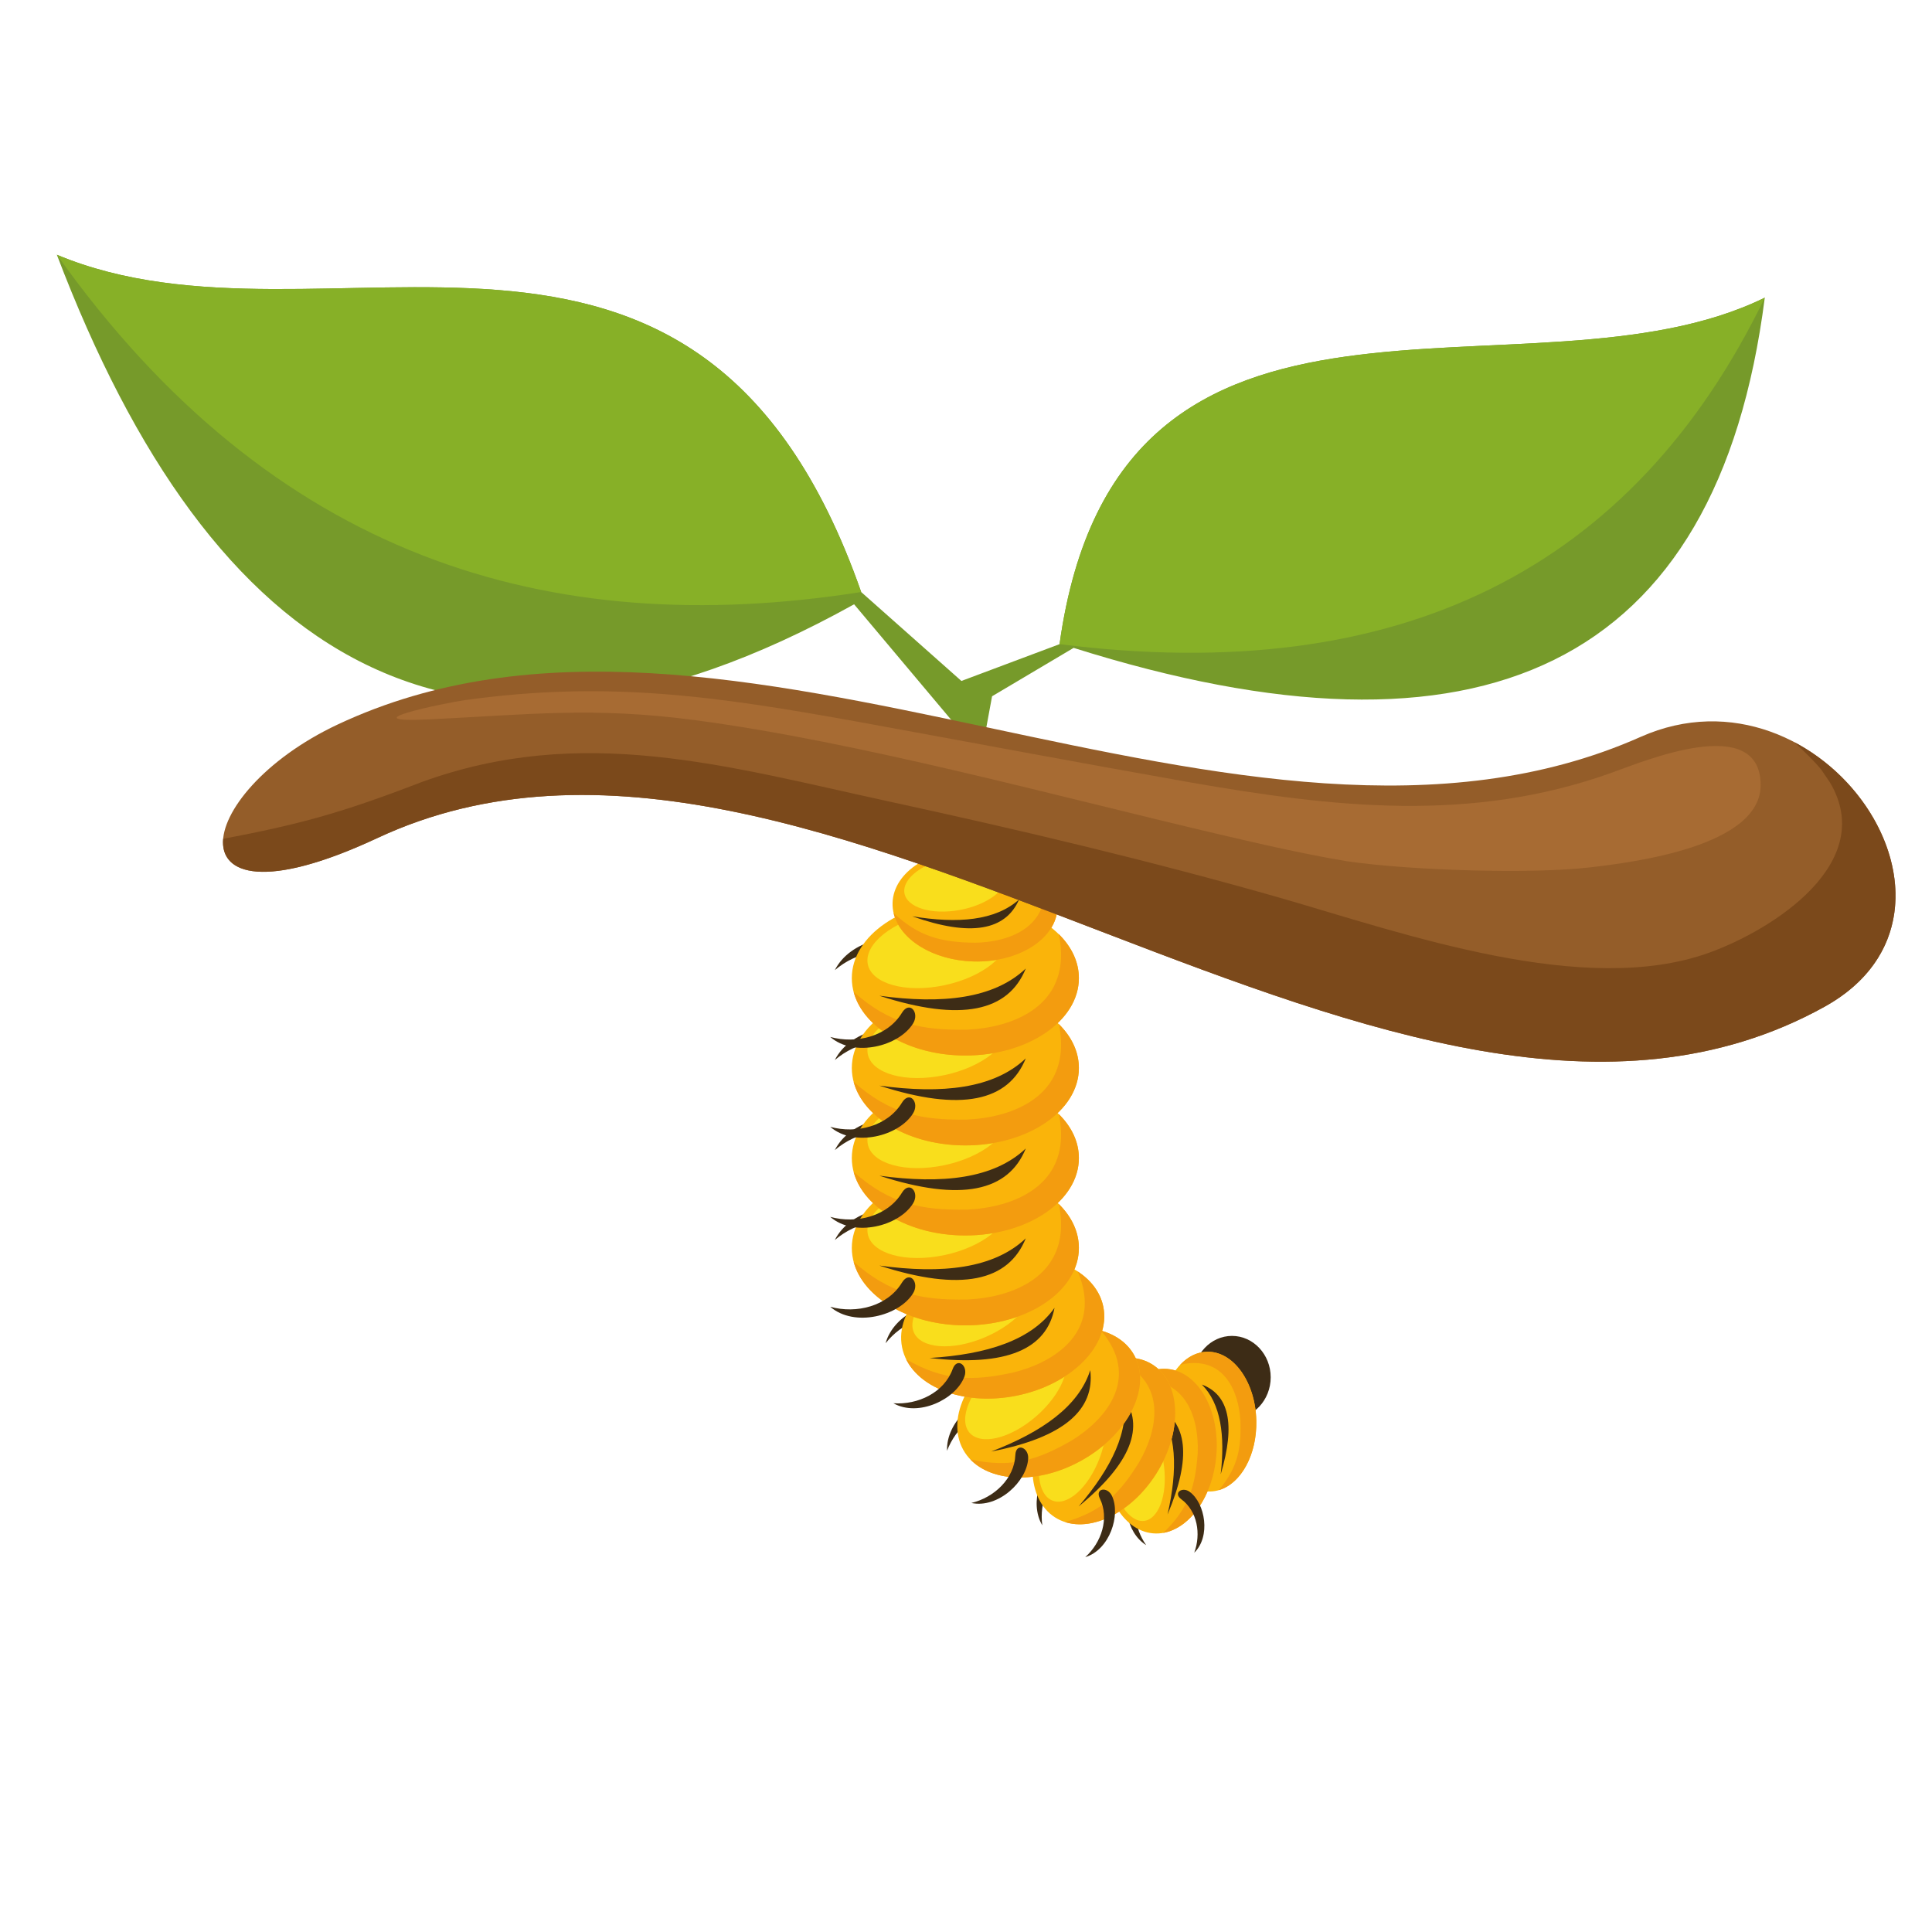 <?xml version="1.0" encoding="UTF-8"?>
<svg version="1.1" viewBox="0 0 880 880" xmlns="http://www.w3.org/2000/svg">
<defs>
<clipPath id="a">
<path d="m0 660h660v-660h-660z"/>
</clipPath>
</defs>
<g transform="matrix(1.333 0 0 -1.333 0 880)">
<g clip-path="url(#a)">
<g transform="translate(420.97 175.4)">
<path d="m0 0c7.287 0 13.228 6.353 13.228 14.145 0 7.791-5.941 14.143-13.228 14.143-7.285 0-13.226-6.352-13.226-14.143 0-7.792 5.941-14.145 13.226-14.145" fill="#3d2c16" fill-rule="evenodd"/>
</g>
<g transform="translate(396.71 174.02)">
<path d="m0 0c-0.308 13.184 6.734 24.044 15.725 24.251 8.992 0.211 16.531-10.308 16.837-23.493 0.308-13.184-6.733-24.045-15.726-24.252-8.99-0.21-16.529 10.307-16.836 23.494" fill="#fab40a" fill-rule="evenodd"/>
</g>
<g transform="translate(403.27 193.81)">
<path d="m0 0c2.567 2.738 5.727 4.387 9.171 4.464 8.992 0.211 16.531-10.308 16.837-23.493 0.274-11.726-5.267-21.613-12.82-23.804 6.508 7.713 7.776 14.328 7.375 24.041-0.638 9.51-5.371 21.437-19.139 19.113-0.485-0.083-0.961-0.191-1.424-0.321" fill="#f39c0f" fill-rule="evenodd"/>
</g>
<g transform="translate(399.27 168.22)">
<path d="m0 0c1.479-8.105 6.182-14.594 10.499-14.491 4.318 0.099 6.618 6.749 5.137 14.855-1.481 8.103-6.182 14.594-10.5 14.494-4.318-0.101-6.616-6.754-5.136-14.858" fill="#f9de1c" fill-rule="evenodd"/>
</g>
<g transform="translate(417.12 156.41)">
<path d="M 0,0 C 5.185,17.358 2.676,27.222 -6.439,30.651 0.07,24.085 1.506,13.271 0,0" fill="#3d2c16" fill-rule="evenodd"/>
</g>
<g transform="translate(387.28 152.72)">
<path d="m0 0c-4.053-4.766-2.737-16.105 4.376-20.532-4.117 5.812-5.079 13.684-0.845 18.569 2.246 2.591-1.563 4.277-3.531 1.963" fill="#3d2c16" fill-rule="evenodd"/>
</g>
<g transform="translate(377.31 165.99)">
<path d="m0 0c1.363 15.509 11.04 27.329 21.62 26.399 10.577-0.928 18.047-14.256 16.684-29.765-1.363-15.511-11.042-27.33-21.62-26.402-10.579 0.93-18.048 14.258-16.684 29.768" fill="#fab40a" fill-rule="evenodd"/>
</g>
<g transform="translate(387.58 188.35)">
<path d="m0 0c3.371 2.879 7.292 4.395 11.347 4.039 10.577-0.929 18.047-14.256 16.683-29.766-1.213-13.794-9.002-24.668-18.153-26.252 8.644 8.201 10.995 15.795 11.798 27.241 0.491 11.242-3.503 25.855-19.961 24.927-0.58-0.033-1.152-0.096-1.714-0.189" fill="#f39c0f" fill-rule="evenodd"/>
</g>
<g transform="translate(379.54 158.84)">
<path d="m0 0c0.679-9.703 5.347-17.93 10.425-18.376 5.078-0.447 8.646 7.057 7.967 16.761-0.677 9.701-5.345 17.927-10.423 18.376-5.08 0.443-8.648-7.059-7.969-16.761" fill="#f9de1c" fill-rule="evenodd"/>
</g>
<g transform="translate(398.95 142.66)">
<path d="M 0,0 C 8.352,19.687 6.695,31.589 -3.551,36.804 3.229,28.248 3.502,15.374 0,0" fill="#3d2c16" fill-rule="evenodd"/>
</g>
<g transform="translate(406.55 150.38)">
<path d="m0 0c5.299-3.962 7.214-15.251 1.522-20.778 2.376 6.372 1.096 14.216-4.414 18.263-2.922 2.147 0.321 4.438 2.892 2.515" fill="#3d2c16" fill-rule="evenodd"/>
</g>
<g transform="translate(362.34 161.17)">
<path d="m0 0c-6.369-2.575-10.859-14.286-6.188-22.21-1.047 7.751 2.019 15.902 8.629 18.502 3.504 1.381 0.651 4.959-2.441 3.708" fill="#3d2c16" fill-rule="evenodd"/>
</g>
<g transform="translate(359.39 179.16)">
<path d="m0 0c9.219 14.402 24.656 20.983 34.478 14.696 9.823-6.285 10.312-23.06 1.093-37.464-9.218-14.402-24.654-20.981-34.476-14.696-9.824 6.287-10.314 23.061-1.095 37.464" fill="#fab40a" fill-rule="evenodd"/>
</g>
<g transform="translate(380.76 195.7)">
<path d="m0 0c4.746 1.083 9.335 0.568 13.1-1.842 9.823-6.285 10.312-23.06 1.093-37.464-8.199-12.809-21.315-19.429-31.029-16.316 12.588 3.584 18.74 9.781 25.346 20.514 6.197 10.693 9.748 26.947-6.746 34.42-0.581 0.262-1.17 0.491-1.764 0.688" fill="#f39c0f" fill-rule="evenodd"/>
</g>
<g transform="translate(357.93 171.06)">
<path d="m 0,0 c -4.277,-9.79 -3.919,-20.173 0.798,-23.192 4.717,-3.018 12.006,2.47 16.283,12.26 C 21.357,-1.144 21,9.241 16.284,12.259 11.567,15.278 4.277,9.79 0,0" fill="#f9de1c" fill-rule="evenodd"/>
</g>
<g transform="translate(368.58 145.43)">
<path d="M 0,0 C 18.148,14.916 22.593,27.342 15.273,37.633 17.517,25.854 11.233,13.186 0,0" fill="#3d2c16" fill-rule="evenodd"/>
</g>
<g transform="translate(379.92 149.09)">
<path d="m0 0c3.142-6.551-0.74-18.516-9.089-20.999 5.552 4.993 8.298 13.278 4.992 20.022-1.75 3.577 2.572 4.158 4.097 0.977" fill="#3d2c16" fill-rule="evenodd"/>
</g>
<g transform="translate(340.9 182.3)">
<path d="m0 0c-7.359 0.837-17.638-7.946-17.29-17.857 2.995 7.88 10.096 14.025 17.693 13.089 4.032-0.496 3.17 4.364-0.403 4.768" fill="#3d2c16" fill-rule="evenodd"/>
</g>
<g transform="translate(347.35 200.87)">
<path d="m0 0c16.146 8.903 34.154 7.197 40.227-3.813s-2.092-27.155-18.235-36.057c-16.146-8.904-34.155-7.197-40.227 3.813-6.073 11.009 2.092 27.153 18.235 36.057" fill="#fab40a" fill-rule="evenodd"/>
</g>
<g transform="translate(376.11 205.54)">
<path d="m0 0c5.056-1.411 9.137-4.263 11.464-8.482 6.073-11.01-2.092-27.155-18.234-36.057-14.36-7.92-30.193-7.444-37.793 0.502 13.767-3.079 22.786-0.372 34.566 6.396 11.371 6.945 23.097 20.52 11.316 36.083-0.415 0.547-0.857 1.065-1.319 1.558" fill="#f39c0f" fill-rule="evenodd"/>
</g>
<g transform="translate(341.8 193.95)">
<path d="m0 0c-9.088-7.073-14.091-17.095-11.176-22.381 2.916-5.288 12.648-3.838 21.737 3.238 9.086 7.073 14.089 17.094 11.175 22.381-2.916 5.287-12.647 3.837-21.736-3.238" fill="#f9de1c" fill-rule="evenodd"/>
</g>
<g transform="translate(338.71 164.18)">
<path d="M 0,0 C 24.865,4.796 35.471,14.283 33.829,27.798 29.897,15.483 17.425,6.715 0,0" fill="#3d2c16" fill-rule="evenodd"/>
</g>
<g transform="translate(351.33 161.82)">
<path d="m0 0c-0.393-7.824-10.225-17.163-19.415-15.22 7.828 1.874 14.694 8.312 15.032 16.4 0.182 4.293 4.574 2.618 4.383-1.18" fill="#3d2c16" fill-rule="evenodd"/>
</g>
<g transform="translate(325.58 213.6)">
<path d="m0 0c-7.11 3.165-20.185-2.383-22.972-12.426 5.494 6.952 14.55 10.864 21.868 7.522 3.88-1.774 4.554 3.366 1.104 4.904" fill="#3d2c16" fill-rule="evenodd"/>
</g>
<g transform="translate(337.91 230.16)">
<path d="m0 0c18.99 3.815 36.493-3.594 39.095-16.544 2.6-12.951-10.686-26.541-29.676-30.356-18.989-3.814-36.493 3.595-39.093 16.544-2.602 12.949 10.684 26.541 29.674 30.356" fill="#fab40a" fill-rule="evenodd"/>
</g>
<g transform="translate(368.2 225.74)">
<path d="m0 0c4.617-3.014 7.806-7.162 8.803-12.125 2.6-12.951-10.686-26.541-29.676-30.356-16.89-3.392-32.601 2.091-37.701 12.458 12.819-7.439 22.709-7.583 36.652-4.523 13.59 3.357 29.63 13.248 22.751 32.568-0.243 0.679-0.522 1.336-0.829 1.978" fill="#f39c0f" fill-rule="evenodd"/>
</g>
<g transform="translate(330.16 224.99)">
<path d="m0 0c-11.342-4.216-19.525-12.672-18.275-18.892 1.249-6.217 11.456-7.842 22.798-3.629 11.342 4.212 19.524 12.669 18.276 18.888-1.248 6.218-11.456 7.845-22.799 3.633" fill="#f9de1c" fill-rule="evenodd"/>
</g>
<g transform="translate(317.65 196.14)">
<path d="M 0,0 C 26.429,-3.063 40.055,3.088 42.683,17.148 34.85,6.055 19.58,1.214 0,0" fill="#3d2c16" fill-rule="evenodd"/>
</g>
<g transform="translate(329.54 189.78)">
<path d="m0 0c-2.869-7.713-15.673-13.961-24.264-9.105 8.436-0.6 17.35 3.678 20.248 11.677 1.537 4.24 5.409 1.172 4.016-2.572" fill="#3d2c16" fill-rule="evenodd"/>
</g>
<g transform="translate(312.88 244.93)">
<path d="m0 0c-7.021 4.983-22.41 1.813-27.618-8.47 7.472 6.34 18.145 8.61 25.352 3.391 3.824-2.766 5.673 2.662 2.266 5.079" fill="#3d2c16" fill-rule="evenodd"/>
</g>
<g transform="translate(329.86 207.29)">
<path d="m0 0c21.366 0 38.792 11.885 38.792 26.455 0 14.574-17.426 26.458-38.792 26.458-21.367 0-38.793-11.884-38.793-26.458 0-14.57 17.426-26.455 38.793-26.455" fill="#fab40a" fill-rule="evenodd"/>
</g>
<g transform="translate(361.75 248.81)">
<path d="m0 0c4.35-4.275 6.903-9.468 6.903-15.068 0-14.609-17.368-26.455-38.792-26.455-19.055 0-34.899 9.369-38.172 21.721 12.28-10.858 22.976-13.169 38.762-12.888 15.469 0.68 35.018 7.914 31.764 30.365-0.114 0.788-0.273 1.565-0.465 2.325" fill="#f39c0f" fill-rule="evenodd"/>
</g>
<g transform="translate(320.33 256.27)">
<path d="m0 0c-13.218-2.099-23.934-9.488-23.934-16.504 0-7.015 10.716-11.004 23.934-8.904 13.218 2.099 23.933 9.487 23.933 16.503s-10.715 11.003-23.933 8.905" fill="#f9de1c" fill-rule="evenodd"/>
</g>
<g transform="translate(300.48 227.72)">
<path d="M 0,0 C 27.995,-9.077 44.109,-5.375 50.023,9.3 39.112,-1.027 21.498,-2.949 0,0" fill="#3d2c16" fill-rule="evenodd"/>
</g>
<g transform="translate(311.99 218.23)">
<path d="m0 0c-4.793-7.738-20.038-11.727-28.298-4.589 9.018-2.489 19.617 0.209 24.501 8.251 2.591 4.267 6.122 0.097 3.797-3.662" fill="#3d2c16" fill-rule="evenodd"/>
</g>
<g transform="translate(312.88 275.65)">
<path d="m0 0c-7.021 4.98-22.41 1.812-27.618-8.47 7.472 6.338 18.145 8.609 25.352 3.392 3.824-2.767 5.673 2.656 2.266 5.078" fill="#3d2c16" fill-rule="evenodd"/>
</g>
<g transform="translate(329.86 238)">
<path d="m0 0c21.366 0 38.792 11.884 38.792 26.456 0 14.57-17.426 26.456-38.792 26.456-21.367 0-38.793-11.886-38.793-26.456 0-14.572 17.426-26.456 38.793-26.456" fill="#fab40a" fill-rule="evenodd"/>
</g>
<g transform="translate(361.75 279.53)">
<path d="m0 0c4.35-4.276 6.903-9.467 6.903-15.067 0-14.612-17.368-26.456-38.792-26.456-19.055 0-34.899 9.369-38.172 21.722 12.28-10.862 22.976-13.169 38.762-12.889 15.469 0.678 35.018 7.914 31.764 30.361-0.114 0.792-0.273 1.567-0.465 2.329" fill="#f39c0f" fill-rule="evenodd"/>
</g>
<g transform="translate(320.33 286.99)">
<path d="m0 0c-13.218-2.1-23.934-9.489-23.934-16.504 0-7.019 10.716-11.004 23.934-8.904 13.218 2.097 23.933 9.489 23.933 16.504s-10.715 11.002-23.933 8.904" fill="#f9de1c" fill-rule="evenodd"/>
</g>
<g transform="translate(300.48 258.43)">
<path d="M 0,0 C 27.995,-9.075 44.109,-5.373 50.023,9.299 39.112,-1.023 21.498,-2.948 0,0" fill="#3d2c16" fill-rule="evenodd"/>
</g>
<g transform="translate(311.99 248.95)">
<path d="m0 0c-4.793-7.743-20.038-11.726-28.298-4.59 9.018-2.489 19.617 0.21 24.501 8.251 2.591 4.265 6.122 0.096 3.797-3.661" fill="#3d2c16" fill-rule="evenodd"/>
</g>
<g transform="translate(312.88 306.42)">
<path d="m0 0c-7.021 4.983-22.41 1.815-27.618-8.468 7.472 6.34 18.145 8.608 25.352 3.393 3.824-2.768 5.673 2.658 2.266 5.075" fill="#3d2c16" fill-rule="evenodd"/>
</g>
<g transform="translate(329.86 268.78)">
<path d="m0 0c21.366 0 38.792 11.886 38.792 26.457 0 14.57-17.426 26.456-38.792 26.456-21.367 0-38.793-11.886-38.793-26.456 0-14.571 17.426-26.457 38.793-26.457" fill="#fab40a" fill-rule="evenodd"/>
</g>
<g transform="translate(361.75 310.3)">
<path d="m0 0c4.35-4.272 6.903-9.466 6.903-15.064 0-14.611-17.368-26.458-38.792-26.458-19.055 0-34.899 9.37-38.172 21.722 12.28-10.86 22.976-13.167 38.762-12.888 15.469 0.68 35.018 7.914 31.764 30.363-0.114 0.79-0.273 1.565-0.465 2.325" fill="#f39c0f" fill-rule="evenodd"/>
</g>
<g transform="translate(320.33 317.76)">
<path d="m0 0c-13.218-2.098-23.934-9.487-23.934-16.504 0-7.016 10.716-11.002 23.934-8.902 13.218 2.097 23.933 9.487 23.933 16.505 0 7.016-10.715 11.001-23.933 8.901" fill="#f9de1c" fill-rule="evenodd"/>
</g>
<g transform="translate(300.48 289.21)">
<path d="M 0,0 C 27.995,-9.075 44.109,-5.373 50.023,9.301 39.112,-1.023 21.498,-2.946 0,0" fill="#3d2c16" fill-rule="evenodd"/>
</g>
<g transform="translate(311.99 279.72)">
<path d="m0 0c-4.793-7.741-20.038-11.726-28.298-4.59 9.018-2.489 19.617 0.211 24.501 8.251 2.591 4.267 6.122 0.096 3.797-3.661" fill="#3d2c16" fill-rule="evenodd"/>
</g>
<g transform="translate(312.88 337.14)">
<path d="m0 0c-7.021 4.982-22.41 1.812-27.618-8.469 7.472 6.34 18.145 8.608 25.352 3.389 3.824-2.765 5.673 2.661 2.266 5.08" fill="#3d2c16" fill-rule="evenodd"/>
</g>
<g transform="translate(329.86 299.49)">
<path d="m0 0c21.366 0 38.792 11.884 38.792 26.454 0 14.573-17.426 26.457-38.792 26.457-21.367 0-38.793-11.884-38.793-26.457 0-14.57 17.426-26.454 38.793-26.454" fill="#fab40a" fill-rule="evenodd"/>
</g>
<g transform="translate(361.75 341.02)">
<path d="m0 0c4.35-4.278 6.903-9.468 6.903-15.069 0-14.611-17.368-26.454-38.792-26.454-19.055 0-34.899 9.368-38.172 21.721 12.28-10.861 22.976-13.169 38.762-12.889 15.469 0.68 35.018 7.915 31.764 30.365-0.114 0.788-0.273 1.566-0.465 2.326" fill="#f39c0f" fill-rule="evenodd"/>
</g>
<g transform="translate(320.33 348.48)">
<path d="m0 0c-13.218-2.1-23.934-9.489-23.934-16.504 0-7.017 10.716-11.003 23.934-8.906 13.218 2.102 23.933 9.489 23.933 16.504 0 7.016-10.715 11.004-23.933 8.906" fill="#f9de1c" fill-rule="evenodd"/>
</g>
<g transform="translate(300.48 319.92)">
<path d="M 0,0 C 27.995,-9.075 44.109,-5.375 50.023,9.299 39.112,-1.025 21.498,-2.948 0,0" fill="#3d2c16" fill-rule="evenodd"/>
</g>
<g transform="translate(311.99 310.43)">
<path d="m0 0c-4.793-7.741-20.038-11.726-28.298-4.589 9.018-2.488 19.617 0.209 24.501 8.252 2.591 4.265 6.122 0.096 3.797-3.663" fill="#3d2c16" fill-rule="evenodd"/>
</g>
<g transform="translate(333.7 370.07)">
<path d="m0 0c15.564-0.43 27.944-9.383 27.651-19.997s-13.148-18.87-28.712-18.439-27.943 9.384-27.65 19.997 13.147 18.869 28.711 18.439" fill="#fab40a" fill-rule="evenodd"/>
</g>
<g transform="translate(356.63 361.16)">
<path d="m0 0c3.073-3.194 4.825-7.016 4.713-11.085-0.293-10.614-13.149-18.871-28.713-18.44-13.842 0.382-25.165 7.507-27.294 16.546 8.704-8.137 16.426-10.028 27.9-10.143 11.25 0.185 25.596 5.049 23.685 21.422-0.066 0.576-0.167 1.142-0.291 1.7" fill="#f39c0f" fill-rule="evenodd"/>
</g>
<g transform="translate(326.7 367.41)">
<path d="m0 0c-9.644-1.258-17.578-6.412-17.719-11.509-0.14-5.097 7.565-8.208 17.209-6.95 9.643 1.261 17.576 6.413 17.718 11.51 0.14 5.097-7.565 8.208-17.208 6.949" fill="#f9de1c" fill-rule="evenodd"/>
</g>
<g transform="translate(311.7 347.07)">
<path d="m0 0c20.155-7.155 31.936-4.789 36.524 5.751-8.131-7.28-20.966-8.324-36.524-5.751" fill="#3d2c16" fill-rule="evenodd"/>
</g>
<g transform="translate(325.01 414.22)">
<path d="m0 0c-11.054 13.154-22.108 26.307-33.163 39.458-135.12-75.096-219.72-19.209-272.42 119.44 91.613-38.417 218.85 44.705 274.84-115.25 11.416-10.129 22.832-20.257 34.248-30.385 11.177 4.191 22.353 8.381 33.531 12.572 20.081 143.72 160.66 78.932 240.98 118.4-16.159-126.63-97.076-163.48-236.17-119.67-9.288-5.512-18.577-11.023-27.865-16.536-1.019-5.527-2.039-11.054-3.058-16.58-3.641 2.851-7.286 5.704-10.928 8.555" fill="#769a2a" fill-rule="evenodd"/>
</g>
<g transform="translate(362.05 440.06)">
<path d="m0 0c20.081 143.72 160.66 78.931 240.98 118.4-44.949-92.883-124.79-133.08-240.98-118.4m-342.62 133.06c91.614-38.417 218.85 44.705 274.84-115.25-107.03-16.811-201.34 11.917-274.84 115.25" fill="#87b027" fill-rule="evenodd"/>
</g>
<g transform="translate(560.6 408.37)">
<path d="m0 0c62.032 27.55 121.96-59.449 62.865-92.201-145.16-80.454-344.19 127.9-494.54 57.625-72.313-33.799-63.707 15.172-13.621 38.768 134.28 63.263 309.64-64.44 445.3-4.192" fill="#945d29" fill-rule="evenodd"/>
</g>
<g transform="translate(613.08 406.58)">
<path d="m0 0c34.909-18.354 51.597-67.571 10.382-90.413-145.16-80.454-344.19 127.9-494.54 57.625-38.149-17.831-53.77-12.622-52.668-0.26 25.271 4.833 39.359 8.416 67.53 19.292 55.149 20.179 104.69 5.481 159.83-6.491 45.297-9.833 89.902-20.401 134.48-33.155 42.326-12.259 103.45-33.855 145.86-18.575 21.729 7.825 57.659 30.639 41.361 58.172l-2.927 4.314c-2.283 2.836-5.546 6.026-9.317 9.491" fill="#7b491b" fill-rule="evenodd"/>
</g>
<g transform="translate(416.89 375)">
<path d="m0 0c-55.991 13.125-123.51 31.7-179.48 39.099-34.84 4.606-56.508 1.901-90.505 0.27-28.747-1.382 5.422 5.659 11.985 6.568 48.718 6.754 85.805 1.319 133.86-7.326 37.695-6.874 75.944-14.085 113.59-20.725 49.315-8.612 96.172-14.008 144.27 3.203 11.05 3.956 50.767 20.592 51.003-4.014 0.201-21.069-43.18-26.527-58.253-28.289-20.471-2.39-61.839-1.006-82.971 2.067-9.324 1.528-18.511 3.483-27.736 5.52-5.26 1.183-10.511 2.406-15.761 3.627" fill="#a76b33" fill-rule="evenodd"/>
</g>
</g>
</g>
</svg>
